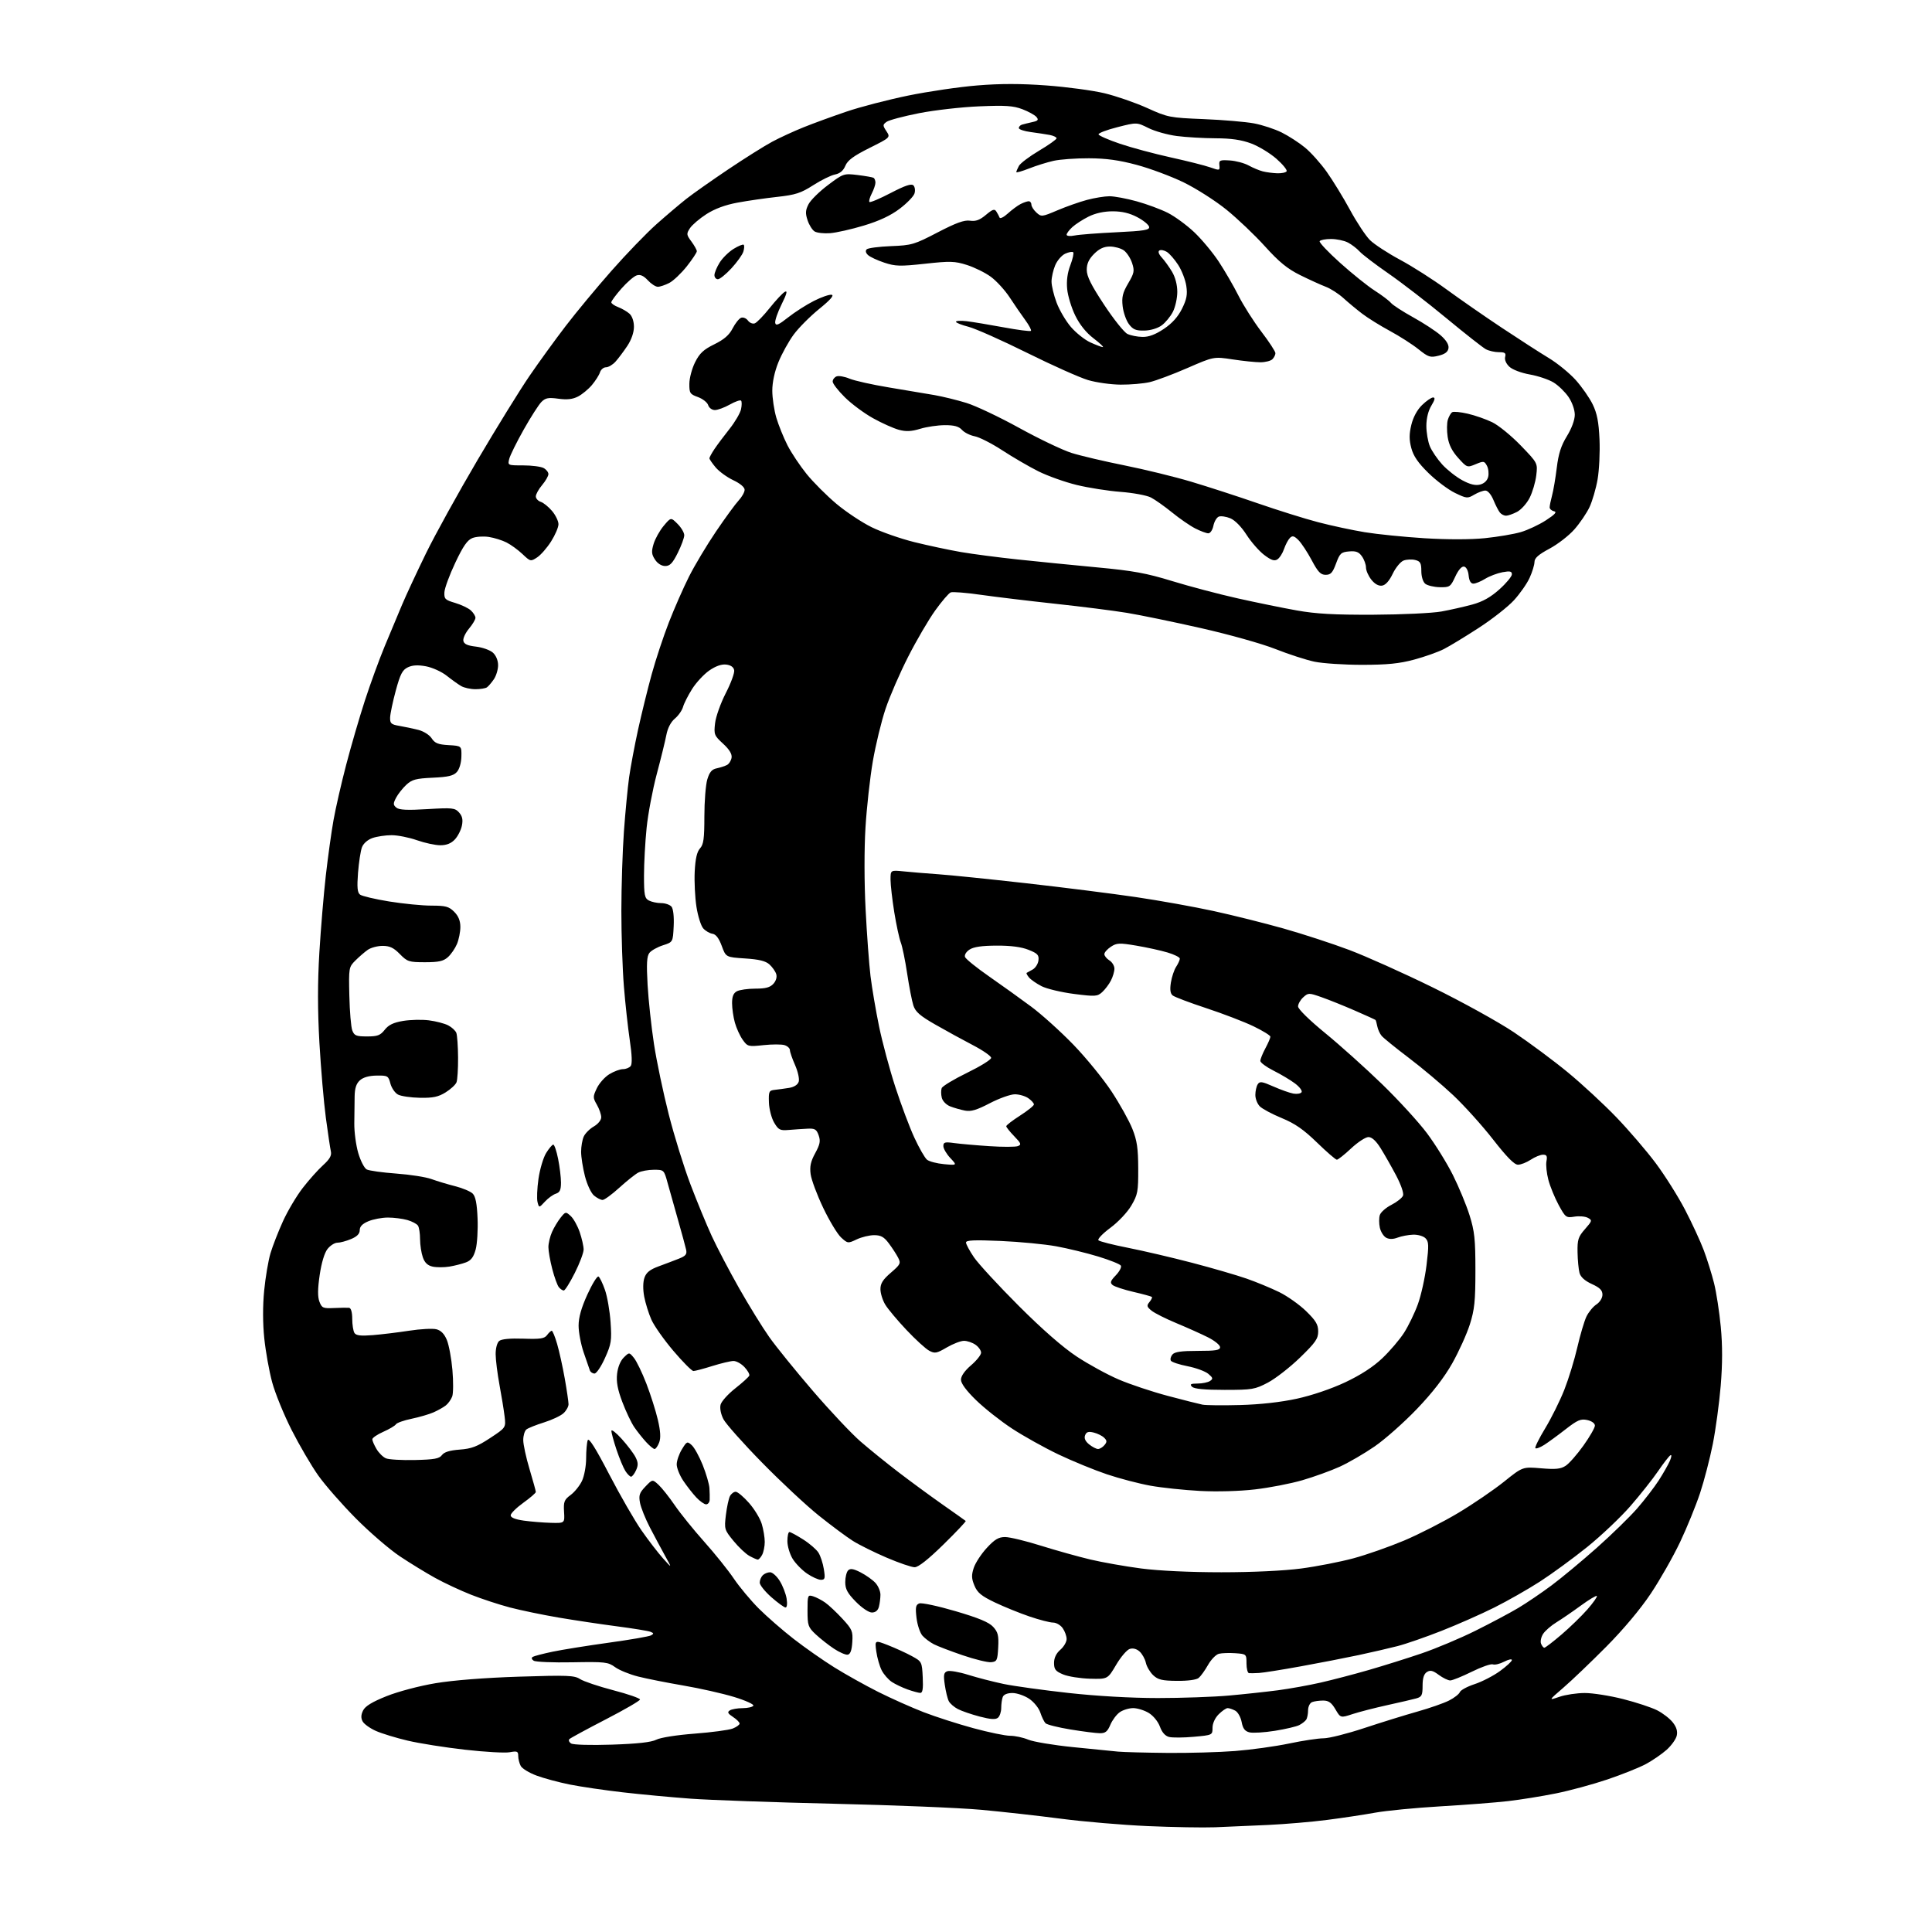<?xml version="1.0" encoding="UTF-8" standalone="no"?>
<svg 
  version="1.1" 
  xmlns="http://www.w3.org/2000/svg" 
  xmlns:xlink="http://www.w3.org/1999/xlink" 
  xmlns:svg="http://www.w3.org/2000/svg"
  xmlns:rdf="http://www.w3.org/1999/02/22-rdf-syntax-ns#"
  xmlns:cc="http://creativecommons.org/ns#"
  xmlns:dc="http://purl.org/dc/elements/1.1/"
  viewBox="0 0 768 768"
  width="768"
  height="768"
>
<style>svg {background-color: white; }</style>"
<path stroke="none" fill="black" fill-rule="evenodd" d="M483.00,726.37C478.32,726.55 466.26,726.34 456.19,725.90C446.11,725.45 430.59,724.13 421.69,722.96C412.78,721.80 398.52,720.20 390.00,719.42C381.48,718.64 355.15,717.56 331.50,717.02C307.85,716.47 282.22,715.56 274.53,715.00C266.85,714.43 254.70,713.30 247.53,712.47C240.37,711.65 230.90,710.26 226.50,709.38C222.10,708.50 216.14,706.89 213.25,705.81C210.36,704.74 207.54,703.02 207.00,701.99C206.45,700.97 206.00,699.18 206.00,698.02C206.00,696.17 205.59,695.99 202.63,696.54C200.78,696.89 192.79,696.44 184.88,695.54C176.97,694.65 166.73,693.03 162.11,691.94C157.50,690.86 151.80,689.12 149.45,688.08C147.10,687.04 144.71,685.33 144.15,684.28C143.43,682.94 143.49,681.65 144.33,679.94C145.18,678.22 147.95,676.53 153.66,674.25C158.27,672.41 166.68,670.18 173.14,669.10C180.20,667.92 192.75,666.94 206.28,666.50C225.59,665.88 228.33,665.99 230.57,667.45C231.96,668.36 237.91,670.36 243.79,671.90C249.68,673.43 254.46,675.10 254.41,675.59C254.36,676.09 248.20,679.66 240.72,683.52C233.25,687.38 226.78,690.89 226.34,691.32C225.91,691.75 226.22,692.54 227.03,693.06C227.88,693.60 234.75,693.80 243.27,693.52C253.46,693.18 258.93,692.57 260.88,691.56C262.51,690.72 268.99,689.69 276.11,689.15C282.92,688.63 289.74,687.72 291.25,687.13C292.76,686.54 294.00,685.64 294.00,685.14C294.00,684.64 292.82,683.45 291.37,682.51C289.30,681.15 289.03,680.59 290.12,679.91C290.88,679.42 293.16,679.02 295.19,679.02C297.22,679.01 299.15,678.57 299.47,678.04C299.80,677.52 296.34,675.95 291.78,674.56C287.23,673.18 278.16,671.13 271.63,670.02C265.10,668.90 257.00,667.30 253.63,666.44C250.26,665.59 246.15,663.91 244.50,662.71C241.71,660.68 240.53,660.55 227.50,660.79C219.80,660.94 212.89,660.65 212.14,660.15C211.31,659.60 211.17,659.01 211.78,658.63C212.33,658.30 215.87,657.37 219.64,656.58C223.41,655.79 233.45,654.18 241.95,653.00C250.45,651.83 258.04,650.52 258.81,650.08C259.97,649.44 259.92,649.18 258.54,648.65C257.62,648.30 251.61,647.32 245.18,646.48C238.76,645.64 228.32,644.07 222.00,643.00C215.68,641.92 207.00,640.12 202.72,639.00C198.45,637.88 191.47,635.59 187.22,633.91C182.98,632.23 176.57,629.24 173.00,627.26C169.43,625.29 163.12,621.43 159.00,618.69C154.88,615.95 146.99,609.16 141.47,603.60C135.96,598.05 129.22,590.35 126.49,586.50C123.77,582.65 119.02,574.53 115.93,568.45C112.85,562.37 109.36,553.82 108.18,549.44C107.00,545.07 105.60,537.25 105.06,532.06C104.44,526.12 104.42,519.09 105.01,513.06C105.52,507.80 106.65,501.10 107.53,498.17C108.41,495.23 110.65,489.49 112.51,485.41C114.37,481.33 117.89,475.40 120.33,472.25C122.77,469.09 126.40,465.02 128.39,463.22C131.07,460.79 131.89,459.35 131.53,457.72C131.25,456.50 130.36,450.48 129.53,444.33C128.71,438.19 127.56,424.76 126.97,414.49C126.24,401.49 126.23,390.59 126.95,378.66C127.52,369.22 128.67,355.43 129.52,348.00C130.37,340.57 131.74,330.68 132.58,326.00C133.41,321.32 135.67,311.45 137.60,304.05C139.53,296.65 142.88,285.14 145.05,278.48C147.22,271.81 150.76,262.11 152.91,256.93C155.07,251.74 158.16,244.35 159.78,240.50C161.40,236.65 165.70,227.43 169.32,220.00C172.95,212.57 182.14,195.93 189.75,183.00C197.36,170.07 206.67,155.00 210.44,149.50C214.20,144.00 220.69,135.05 224.86,129.61C229.02,124.17 237.23,114.27 243.11,107.61C248.98,100.95 257.01,92.63 260.96,89.12C264.91,85.61 270.25,81.09 272.82,79.06C275.39,77.03 282.90,71.75 289.50,67.31C296.10,62.88 303.98,57.93 307.00,56.32C310.02,54.70 315.65,52.11 319.50,50.57C323.35,49.02 330.99,46.23 336.48,44.37C341.96,42.50 353.01,39.64 361.03,37.99C369.04,36.35 381.43,34.53 388.55,33.96C397.67,33.21 405.79,33.22 416.02,33.97C424.01,34.56 434.36,35.95 439.02,37.06C443.69,38.18 451.32,40.82 456.00,42.93C464.22,46.66 464.96,46.80 478.50,47.35C486.20,47.66 495.20,48.43 498.50,49.05C501.80,49.67 506.75,51.30 509.50,52.67C512.25,54.04 516.41,56.73 518.74,58.65C521.08,60.56 524.97,64.91 527.39,68.31C529.81,71.72 533.98,78.52 536.65,83.44C539.32,88.36 542.89,93.76 544.58,95.44C546.28,97.12 551.68,100.65 556.58,103.28C561.49,105.91 569.77,111.20 575.00,115.03C580.23,118.85 590.12,125.73 597.00,130.30C603.88,134.87 612.29,140.29 615.69,142.34C619.09,144.39 623.89,148.31 626.36,151.05C628.82,153.80 631.87,158.17 633.13,160.77C634.86,164.34 635.52,167.75 635.83,174.67C636.05,179.72 635.71,186.86 635.07,190.54C634.43,194.22 632.98,199.19 631.86,201.58C630.73,203.98 628.03,207.96 625.84,210.44C623.66,212.92 619.20,216.37 615.94,218.11C611.59,220.43 609.99,221.84 609.98,223.39C609.97,224.55 609.10,227.39 608.05,229.69C607.01,231.99 604.20,236.00 601.83,238.60C599.45,241.20 593.13,246.16 587.78,249.62C582.44,253.09 576.22,256.87 573.95,258.02C571.69,259.18 566.39,261.06 562.17,262.20C556.27,263.79 551.50,264.27 541.50,264.28C534.35,264.28 525.80,263.72 522.50,263.03C519.20,262.33 512.23,260.07 507.00,258.00C501.71,255.90 488.64,252.23 477.50,249.71C466.50,247.22 453.23,244.48 448.00,243.62C442.77,242.76 429.95,241.13 419.50,240.01C409.05,238.88 395.74,237.28 389.92,236.45C384.10,235.61 378.70,235.18 377.92,235.49C377.14,235.80 374.37,239.03 371.76,242.67C369.15,246.30 364.32,254.56 361.03,261.03C357.73,267.49 353.68,276.83 352.02,281.78C350.36,286.74 348.08,296.12 346.96,302.64C345.84,309.16 344.52,321.02 344.04,329.00C343.52,337.55 343.54,350.88 344.09,361.50C344.59,371.40 345.48,383.32 346.04,388.00C346.61,392.68 348.14,401.68 349.44,408.00C350.74,414.32 353.66,425.20 355.93,432.16C358.19,439.12 361.59,448.17 363.48,452.25C365.37,456.34 367.62,460.27 368.49,460.99C369.36,461.71 372.41,462.51 375.28,462.77C380.50,463.25 380.50,463.25 377.75,460.32C376.24,458.71 375.00,456.58 375.00,455.59C375.00,454.05 375.61,453.87 379.25,454.38C381.59,454.70 387.86,455.26 393.19,455.61C398.52,455.97 403.65,455.96 404.60,455.60C406.11,455.02 405.92,454.51 403.17,451.67C401.42,449.87 400.00,448.08 400.00,447.69C400.00,447.30 402.48,445.39 405.50,443.46C408.52,441.52 411.00,439.53 411.00,439.03C411.00,438.52 410.00,437.41 408.78,436.56C407.56,435.70 405.14,435.00 403.42,435.00C401.70,435.00 397.22,436.60 393.48,438.54C388.27,441.26 385.96,441.95 383.59,441.48C381.89,441.15 379.26,440.40 377.74,439.81C376.17,439.21 374.72,437.72 374.38,436.38C374.05,435.07 374.04,433.35 374.34,432.55C374.65,431.75 379.20,429.00 384.45,426.45C389.70,423.89 394.00,421.23 394.00,420.52C394.00,419.82 390.74,417.55 386.75,415.47C382.76,413.39 376.04,409.72 371.81,407.29C365.74,403.82 363.90,402.22 363.08,399.70C362.51,397.94 361.40,392.23 360.61,387.00C359.83,381.77 358.69,376.22 358.08,374.66C357.47,373.09 356.31,367.69 355.49,362.66C354.68,357.62 354.01,351.78 354.00,349.68C354.00,345.86 354.00,345.86 359.25,346.39C362.14,346.69 368.32,347.20 373.00,347.53C377.68,347.85 393.43,349.47 408.00,351.11C422.57,352.75 442.15,355.23 451.50,356.60C460.85,357.98 474.77,360.48 482.43,362.15C490.10,363.82 502.62,366.95 510.27,369.11C517.91,371.27 529.64,375.10 536.33,377.62C543.03,380.14 557.95,386.83 569.50,392.50C581.05,398.16 595.57,406.18 601.76,410.32C607.95,414.47 617.62,421.65 623.26,426.30C628.89,430.94 637.56,438.96 642.52,444.12C647.48,449.28 654.52,457.48 658.16,462.35C661.80,467.22 667.05,475.55 669.81,480.85C672.58,486.16 675.94,493.43 677.28,497.00C678.62,500.57 680.46,506.48 681.37,510.11C682.28,513.75 683.48,521.56 684.04,527.46C684.74,534.85 684.73,542.15 684.01,550.85C683.43,557.81 682.01,568.23 680.87,574.00C679.72,579.77 677.45,588.55 675.81,593.50C674.17,598.45 670.60,607.23 667.86,613.00C665.12,618.77 659.88,628.00 656.20,633.50C652.10,639.65 645.28,647.77 638.51,654.59C632.45,660.69 624.80,668.01 621.50,670.85C615.50,676.02 615.50,676.02 619.88,674.51C622.28,673.68 626.84,673.00 630.00,673.00C633.16,673.00 640.01,674.08 645.23,675.41C650.44,676.73 656.53,678.74 658.76,679.88C660.99,681.01 663.78,683.17 664.96,684.68C666.44,686.56 666.93,688.21 666.53,689.96C666.21,691.36 664.40,693.88 662.52,695.57C660.63,697.25 656.93,699.80 654.30,701.22C651.66,702.64 644.77,705.40 639.00,707.35C633.23,709.30 624.00,711.81 618.50,712.91C613.00,714.02 604.45,715.40 599.50,715.97C594.55,716.54 582.45,717.48 572.61,718.05C562.77,718.63 551.07,719.76 546.61,720.57C542.15,721.38 533.55,722.68 527.50,723.45C521.45,724.23 510.88,725.13 504.00,725.45C497.12,725.78 487.68,726.19 483.00,726.37zM464.00,696.81C472.52,696.89 484.68,696.55 491.00,696.05C497.32,695.56 506.96,694.22 512.41,693.08C517.86,691.93 524.05,691.00 526.17,691.00C528.29,691.00 535.53,689.18 542.26,686.95C548.99,684.72 558.51,681.77 563.41,680.39C568.30,679.01 573.99,677.03 576.03,675.98C578.08,674.94 580.00,673.44 580.31,672.65C580.61,671.86 583.25,670.43 586.18,669.47C589.11,668.51 593.64,666.18 596.25,664.28C598.86,662.38 601.00,660.41 601.00,659.89C601.00,659.37 599.61,659.67 597.91,660.55C596.21,661.43 594.20,661.91 593.44,661.61C592.67,661.32 588.90,662.64 585.05,664.54C581.20,666.44 577.35,668.00 576.49,668.00C575.62,668.00 573.57,667.00 571.92,665.78C569.57,664.04 568.55,663.80 567.21,664.66C566.03,665.41 565.50,667.09 565.50,670.09C565.50,673.88 565.18,674.53 563.00,675.14C561.62,675.52 556.45,676.73 551.50,677.81C546.55,678.90 540.34,680.50 537.70,681.36C532.89,682.94 532.89,682.94 530.85,679.47C529.28,676.81 528.14,676.00 525.98,676.00C524.43,676.00 522.45,676.27 521.58,676.61C520.70,676.95 519.99,678.38 519.98,679.86C519.98,681.31 519.64,683.00 519.23,683.60C518.83,684.21 517.60,685.17 516.50,685.74C515.40,686.32 511.04,687.34 506.82,688.02C502.60,688.70 498.03,688.97 496.68,688.64C494.85,688.18 494.06,687.13 493.57,684.52C493.21,682.60 492.06,680.57 491.02,680.01C489.98,679.46 488.63,679.00 488.02,679.00C487.41,679.00 485.80,680.10 484.45,681.45C482.97,682.93 482.00,685.06 482.00,686.82C482.00,689.71 481.95,689.73 474.57,690.40C470.48,690.77 466.06,690.80 464.74,690.47C463.18,690.08 461.92,688.66 461.09,686.37C460.36,684.36 458.47,682.04 456.66,680.93C454.92,679.87 452.14,679.01 450.47,679.00C448.81,679.00 446.40,679.73 445.12,680.63C443.84,681.53 442.16,683.78 441.38,685.63C440.26,688.30 439.41,689.00 437.24,688.98C435.73,688.97 430.48,688.31 425.57,687.50C420.66,686.70 416.18,685.58 415.62,685.02C415.06,684.46 414.13,682.55 413.55,680.79C412.97,679.00 410.99,676.55 409.10,675.28C407.23,674.03 404.24,673.00 402.46,673.00C400.42,673.00 398.99,673.59 398.61,674.58C398.27,675.45 398.00,677.42 398.00,678.96C398.00,680.50 397.41,682.24 396.70,682.83C395.76,683.62 393.76,683.49 389.48,682.37C386.22,681.52 382.32,680.18 380.81,679.40C379.30,678.62 377.65,677.20 377.16,676.24C376.66,675.28 375.95,672.36 375.57,669.74C374.99,665.79 375.16,664.87 376.56,664.34C377.49,663.98 381.23,664.62 384.88,665.77C388.52,666.91 394.88,668.55 399.00,669.41C403.12,670.26 414.72,671.87 424.77,672.98C436.00,674.22 449.68,675.00 460.27,675.00C469.75,675.00 482.45,674.55 488.50,674.01C494.55,673.47 503.32,672.52 508.00,671.91C512.67,671.29 520.33,669.92 525.00,668.85C529.67,667.78 538.23,665.55 544.00,663.88C549.77,662.22 559.23,659.25 565.00,657.29C570.77,655.33 580.45,651.26 586.50,648.25C592.55,645.24 600.20,641.18 603.50,639.21C606.80,637.25 612.78,633.19 616.79,630.20C620.79,627.22 628.89,620.48 634.79,615.24C640.68,610.00 647.89,602.97 650.82,599.61C653.74,596.25 657.59,591.25 659.37,588.50C661.14,585.75 663.14,582.23 663.81,580.69C664.50,579.07 664.58,578.14 664.00,578.50C663.45,578.84 661.24,581.68 659.11,584.81C656.97,587.94 652.04,594.17 648.14,598.66C644.24,603.14 636.48,610.49 630.90,614.99C625.31,619.48 616.86,625.66 612.13,628.71C607.40,631.76 599.24,636.40 594.01,639.02C588.78,641.64 579.33,645.81 573.00,648.30C566.67,650.79 558.80,653.52 555.50,654.36C552.20,655.21 545.23,656.82 540.00,657.94C534.77,659.05 524.42,661.07 517.00,662.41C509.57,663.76 502.15,664.94 500.50,665.03C498.85,665.13 497.05,665.16 496.50,665.11C495.95,665.05 495.50,663.31 495.50,661.25C495.50,657.53 495.46,657.50 491.08,657.18C488.65,657.01 485.70,657.11 484.53,657.40C483.36,657.70 481.42,659.69 480.21,661.84C479.00,663.98 477.34,666.30 476.51,666.99C475.60,667.75 472.20,668.21 467.87,668.17C461.98,668.12 460.34,667.73 458.42,665.93C457.15,664.73 455.83,662.50 455.50,660.98C455.16,659.45 454.04,657.45 453.01,656.51C451.83,655.44 450.38,655.06 449.08,655.48C447.94,655.84 445.51,658.69 443.67,661.82C440.32,667.50 440.32,667.50 433.26,667.31C429.38,667.20 424.58,666.44 422.60,665.61C419.58,664.34 419.00,663.61 419.00,661.04C419.00,659.03 419.85,657.25 421.50,655.81C422.88,654.62 424.00,652.70 424.00,651.54C424.00,650.39 423.30,648.44 422.44,647.22C421.59,646.00 419.87,645.00 418.62,645.00C417.37,645.00 413.15,643.91 409.24,642.58C405.32,641.25 399.13,638.73 395.47,636.99C390.13,634.44 388.53,633.13 387.36,630.32C386.18,627.49 386.13,626.15 387.08,623.25C387.73,621.28 390.06,617.72 392.26,615.33C395.42,611.91 396.95,611.00 399.55,611.00C401.36,611.00 407.75,612.54 413.76,614.43C419.77,616.31 428.60,618.78 433.39,619.92C438.17,621.05 447.26,622.66 453.59,623.49C460.61,624.41 473.07,625.00 485.50,625.00C497.88,625.00 510.34,624.41 517.20,623.51C523.41,622.69 532.75,620.87 537.94,619.47C543.14,618.08 552.25,614.88 558.19,612.38C564.12,609.87 573.82,604.92 579.74,601.37C585.66,597.82 593.83,592.24 597.89,588.98C605.28,583.05 605.28,583.05 612.60,583.67C618.43,584.16 620.42,583.96 622.39,582.66C623.76,581.77 626.93,578.16 629.44,574.64C631.95,571.12 634.00,567.55 634.00,566.70C634.00,565.80 632.74,564.88 630.96,564.49C628.37,563.92 627.08,564.48 622.35,568.16C619.29,570.55 615.46,573.34 613.85,574.37C612.23,575.40 610.65,575.99 610.34,575.68C610.03,575.37 611.79,571.81 614.24,567.77C616.69,563.73 620.11,556.84 621.84,552.46C623.56,548.08 625.89,540.49 627.01,535.59C628.14,530.69 629.76,525.21 630.61,523.40C631.47,521.60 633.26,519.41 634.59,518.54C635.98,517.62 637.00,515.98 637.00,514.65C637.00,512.91 635.96,511.87 632.78,510.42C629.99,509.15 628.33,507.65 627.88,506.00C627.51,504.62 627.15,500.93 627.10,497.78C627.01,492.77 627.37,491.65 630.05,488.60C632.94,485.30 633.00,485.07 631.19,484.10C630.14,483.54 627.74,483.33 625.85,483.64C622.56,484.17 622.31,483.98 619.59,479.00C618.04,476.14 616.20,471.64 615.50,469.01C614.81,466.37 614.46,463.04 614.74,461.61C615.13,459.55 614.84,459.00 613.37,459.01C612.34,459.01 610.15,459.91 608.50,461.00C606.85,462.09 604.56,462.99 603.42,462.99C601.97,463.00 598.98,459.96 593.52,452.96C589.21,447.43 582.06,439.50 577.62,435.32C573.18,431.15 565.26,424.48 560.02,420.52C554.78,416.55 549.92,412.61 549.21,411.75C548.50,410.90 547.73,409.20 547.49,407.97C547.26,406.74 546.94,405.60 546.78,405.45C546.63,405.30 542.90,403.60 538.50,401.69C534.10,399.77 528.17,397.39 525.31,396.39C520.28,394.63 520.07,394.63 518.06,396.44C516.93,397.47 516.00,399.10 516.00,400.08C516.00,401.11 520.46,405.49 526.75,410.64C532.66,415.47 542.85,424.62 549.40,430.97C555.94,437.31 563.97,446.09 567.25,450.48C570.53,454.86 575.15,462.31 577.52,467.03C579.88,471.75 582.88,478.96 584.16,483.05C586.16,489.43 586.50,492.59 586.50,505.00C586.50,517.22 586.15,520.60 584.28,526.50C583.05,530.35 579.90,537.31 577.28,541.96C574.09,547.60 569.41,553.65 563.24,560.09C558.15,565.41 550.61,572.10 546.48,574.95C542.35,577.80 536.07,581.45 532.52,583.06C528.97,584.67 522.29,587.08 517.68,588.42C513.06,589.76 504.61,591.40 498.89,592.06C492.74,592.78 483.81,593.03 477.00,592.67C470.68,592.33 461.82,591.40 457.33,590.59C452.83,589.78 445.06,587.75 440.05,586.07C435.05,584.39 426.35,580.83 420.73,578.15C415.10,575.46 406.78,570.82 402.23,567.83C397.68,564.84 391.27,559.77 387.98,556.56C384.11,552.79 382.00,549.93 382.00,548.45C382.00,547.01 383.49,544.88 386.00,542.73C388.20,540.85 390.00,538.59 390.00,537.71C390.00,536.83 389.00,535.41 387.78,534.56C386.56,533.70 384.50,533.00 383.21,533.00C381.91,533.00 378.83,534.19 376.36,535.63C372.33,537.99 371.61,538.13 369.36,536.92C367.98,536.18 363.92,532.48 360.35,528.69C356.78,524.91 352.99,520.39 351.93,518.65C350.87,516.92 350.00,514.15 349.99,512.50C349.97,510.21 350.95,508.66 354.12,505.93C357.96,502.62 358.17,502.19 357.01,499.93C356.32,498.59 354.66,496.04 353.32,494.25C351.41,491.69 350.17,491.00 347.48,491.00C345.60,491.00 342.48,491.76 340.54,492.68C337.09,494.33 336.96,494.31 334.36,491.93C332.90,490.59 329.70,485.30 327.25,480.16C324.79,475.02 322.54,468.99 322.24,466.76C321.83,463.67 322.26,461.69 324.06,458.40C325.97,454.89 326.23,453.56 325.42,451.29C324.58,448.91 323.92,448.52 320.97,448.67C319.06,448.76 315.74,448.99 313.58,449.17C310.07,449.47 309.46,449.16 307.74,446.26C306.68,444.47 305.75,440.88 305.66,438.26C305.51,433.87 305.69,433.48 308.00,433.23C309.38,433.08 311.94,432.73 313.69,432.45C315.68,432.12 317.12,431.20 317.50,429.99C317.84,428.92 317.19,425.97 316.06,423.40C314.93,420.84 314.00,418.16 314.00,417.44C314.00,416.72 313.05,415.83 311.88,415.46C310.72,415.09 306.95,415.09 303.50,415.46C297.43,416.11 297.17,416.04 295.23,413.32C294.13,411.77 292.73,408.70 292.12,406.50C291.51,404.30 291.01,400.83 291.01,398.79C291.00,396.13 291.55,394.77 292.93,394.04C294.00,393.47 297.30,393.00 300.28,393.00C304.35,393.00 306.12,392.52 307.44,391.07C308.49,389.91 308.94,388.38 308.56,387.20C308.23,386.14 307.02,384.42 305.87,383.38C304.36,382.01 301.73,381.36 296.17,381.00C288.55,380.50 288.55,380.50 286.90,376.00C285.78,372.97 284.59,371.40 283.23,371.19C282.12,371.03 280.47,370.07 279.56,369.06C278.65,368.06 277.43,364.19 276.85,360.47C276.27,356.74 275.96,350.43 276.16,346.44C276.42,341.35 277.05,338.60 278.26,337.26C279.69,335.69 280.00,333.39 280.00,324.54C280.00,318.59 280.52,311.98 281.16,309.84C282.04,306.91 282.96,305.82 284.91,305.42C286.34,305.12 288.18,304.52 289.00,304.09C289.82,303.65 290.64,302.33 290.82,301.16C291.03,299.72 289.92,297.91 287.43,295.62C283.93,292.42 283.74,291.96 284.25,287.51C284.54,284.92 286.45,279.55 288.49,275.57C290.54,271.60 292.05,267.48 291.85,266.42C291.61,265.17 290.50,264.39 288.65,264.18C286.81,263.96 284.47,264.79 281.94,266.54C279.81,268.02 276.75,271.32 275.14,273.86C273.53,276.41 271.90,279.62 271.52,281.00C271.14,282.38 269.68,284.47 268.27,285.65C266.66,287.00 265.41,289.42 264.89,292.15C264.43,294.54 262.72,301.55 261.07,307.71C259.43,313.88 257.61,323.49 257.04,329.07C256.47,334.65 256.00,343.20 256.00,348.07C256.00,355.81 256.25,357.06 257.93,357.96C259.00,358.53 261.19,359.00 262.81,359.00C264.43,359.00 266.28,359.64 266.93,360.41C267.63,361.26 267.98,364.35 267.80,368.16C267.50,374.50 267.50,374.50 263.50,375.78C261.30,376.49 258.89,377.84 258.15,378.79C257.12,380.11 256.95,383.04 257.43,391.55C257.78,397.62 258.92,408.20 259.97,415.05C261.02,421.90 263.67,434.49 265.85,443.04C268.03,451.59 271.92,464.12 274.50,470.89C277.07,477.65 280.87,486.86 282.93,491.34C284.99,495.83 289.87,505.12 293.76,512.00C297.66,518.88 303.07,527.65 305.79,531.50C308.51,535.35 316.35,545.02 323.21,553.00C330.08,560.98 338.57,569.99 342.10,573.04C345.62,576.09 352.32,581.52 357.00,585.10C361.68,588.69 369.55,594.47 374.50,597.95C379.45,601.42 383.67,604.41 383.88,604.60C384.09,604.78 380.11,608.99 375.04,613.96C368.99,619.89 365.05,623.00 363.59,623.00C362.36,623.00 357.34,621.28 352.43,619.18C347.52,617.08 341.48,614.08 339.00,612.51C336.52,610.95 330.45,606.43 325.50,602.47C320.55,598.51 310.38,589.02 302.90,581.38C295.42,573.75 288.52,565.99 287.57,564.14C286.55,562.17 286.08,559.80 286.44,558.40C286.76,557.09 289.39,554.17 292.27,551.90C295.14,549.64 297.66,547.35 297.86,546.82C298.05,546.29 297.19,544.76 295.93,543.43C294.68,542.09 292.72,541.01 291.58,541.01C290.43,541.02 286.65,541.92 283.16,543.01C279.67,544.11 276.30,545.00 275.65,545.00C275.01,545.00 271.43,541.40 267.69,537.00C263.95,532.60 260.01,527.01 258.93,524.57C257.85,522.13 256.57,518.01 256.08,515.42C255.54,512.52 255.58,509.63 256.18,507.91C256.90,505.83 258.37,504.66 261.83,503.39C264.40,502.45 268.02,501.07 269.87,500.34C272.60,499.26 273.14,498.58 272.74,496.75C272.47,495.51 271.03,490.23 269.54,485.00C268.05,479.77 266.18,473.14 265.39,470.25C263.95,465.02 263.93,465.00 259.91,465.00C257.69,465.00 254.89,465.52 253.68,466.15C252.48,466.79 249.10,469.49 246.17,472.15C243.24,474.82 240.25,477.00 239.53,477.00C238.81,477.00 237.28,476.21 236.13,475.25C234.96,474.27 233.38,470.89 232.52,467.54C231.68,464.26 231.00,459.90 231.00,457.84C231.00,455.78 231.47,453.06 232.05,451.79C232.63,450.52 234.43,448.72 236.05,447.79C237.74,446.81 239.00,445.25 239.00,444.13C239.00,443.05 238.22,440.81 237.28,439.16C235.65,436.33 235.65,435.96 237.26,432.57C238.20,430.60 240.44,428.09 242.24,427.00C244.03,425.90 246.46,425.01 247.63,425.00C248.80,425.00 250.19,424.44 250.72,423.75C251.35,422.94 251.23,419.37 250.35,413.52C249.62,408.59 248.56,398.96 248.01,392.13C247.45,385.30 247.00,371.79 247.00,362.10C247.01,352.42 247.46,338.20 248.02,330.50C248.58,322.80 249.51,313.12 250.08,309.00C250.66,304.88 252.27,296.32 253.65,290.00C255.04,283.68 257.48,273.77 259.07,267.99C260.66,262.21 263.73,252.94 265.90,247.38C268.06,241.83 271.66,233.64 273.90,229.19C276.14,224.74 280.96,216.69 284.61,211.30C288.26,205.91 292.32,200.35 293.62,198.95C294.93,197.54 296.00,195.63 296.00,194.70C296.00,193.68 294.22,192.17 291.49,190.89C289.02,189.73 285.87,187.44 284.49,185.81C283.12,184.18 282.00,182.54 282.00,182.17C282.01,181.80 282.91,180.15 284.01,178.50C285.11,176.85 287.80,173.26 289.98,170.52C292.16,167.78 294.22,164.26 294.57,162.70C294.91,161.14 294.92,159.58 294.58,159.25C294.25,158.92 292.23,159.62 290.10,160.82C287.97,162.02 285.31,163.00 284.18,163.00C283.03,163.00 281.86,162.15 281.51,161.05C281.17,159.97 279.34,158.53 277.45,157.84C274.28,156.70 274.00,156.27 274.03,152.55C274.04,150.32 275.07,146.47 276.31,144.00C278.10,140.42 279.67,138.96 283.96,136.86C287.84,134.95 289.87,133.19 291.22,130.56C292.26,128.55 293.77,126.64 294.60,126.32C295.42,126.01 296.65,126.51 297.32,127.43C298.00,128.35 299.23,128.85 300.05,128.53C300.88,128.22 303.55,125.46 305.99,122.40C308.43,119.34 311.13,116.46 312.00,116.00C313.13,115.39 312.76,116.82 310.70,120.97C309.11,124.17 307.97,127.51 308.16,128.38C308.43,129.62 309.54,129.14 313.31,126.16C315.95,124.07 320.56,121.12 323.55,119.61C326.54,118.09 329.71,117.00 330.60,117.18C331.67,117.39 330.03,119.26 325.63,122.82C322.02,125.75 317.45,130.34 315.48,133.03C313.51,135.71 310.80,140.62 309.45,143.93C307.91,147.72 307.00,151.94 307.00,155.30C307.00,158.23 307.73,163.08 308.61,166.07C309.50,169.06 311.49,173.97 313.03,177.00C314.58,180.03 318.02,185.18 320.68,188.47C323.35,191.75 328.66,197.06 332.48,200.27C336.30,203.48 342.60,207.66 346.46,209.56C350.33,211.47 358.00,214.14 363.50,215.51C369.00,216.87 377.32,218.64 382.00,219.45C386.68,220.25 396.80,221.57 404.50,222.39C412.20,223.22 426.38,224.62 436.00,225.53C450.47,226.88 455.67,227.83 466.00,231.00C472.88,233.11 484.57,236.20 492.00,237.86C499.43,239.52 510.00,241.68 515.50,242.66C523.11,244.02 530.40,244.43 546.00,244.36C557.27,244.31 569.42,243.73 573.00,243.08C576.58,242.43 582.11,241.17 585.31,240.30C589.42,239.17 592.55,237.41 596.06,234.26C598.78,231.82 601.00,229.13 601.00,228.30C601.00,227.08 600.24,226.92 597.25,227.47C595.19,227.86 592.10,229.03 590.38,230.08C588.67,231.14 586.56,232.00 585.70,232.00C584.66,232.00 584.02,230.90 583.81,228.76C583.63,226.84 582.88,225.40 581.99,225.23C581.04,225.05 579.73,226.55 578.49,229.22C576.60,233.29 576.30,233.50 572.30,233.42C570.00,233.37 567.41,232.75 566.55,232.05C565.65,231.30 565.00,229.18 565.00,226.99C565.00,223.83 564.60,223.12 562.58,222.61C561.25,222.28 559.17,222.37 557.96,222.82C556.75,223.27 554.80,225.63 553.63,228.07C552.24,230.96 550.76,232.61 549.37,232.80C548.00,233.00 546.47,232.14 545.12,230.42C543.95,228.94 543.00,226.77 543.00,225.59C543.00,224.41 542.28,222.42 541.40,221.17C540.16,219.40 539.03,218.96 536.28,219.20C533.11,219.47 532.59,219.95 531.10,224.00C529.75,227.67 528.99,228.50 526.97,228.50C524.98,228.50 523.90,227.37 521.42,222.69C519.72,219.50 517.36,215.92 516.18,214.73C514.45,213.00 513.77,212.83 512.76,213.83C512.07,214.52 511.02,216.50 510.43,218.23C509.85,219.95 508.65,221.82 507.77,222.37C506.57,223.13 505.28,222.69 502.50,220.57C500.48,219.03 497.32,215.41 495.48,212.53C493.47,209.39 490.91,206.79 489.08,206.03C487.41,205.34 485.34,205.04 484.50,205.36C483.65,205.69 482.69,207.31 482.35,208.98C482.02,210.64 481.11,212.00 480.34,212.00C479.56,212.00 477.22,211.13 475.14,210.07C473.06,209.01 468.91,206.15 465.93,203.72C462.94,201.29 459.15,198.61 457.50,197.76C455.85,196.91 450.45,195.91 445.50,195.53C440.55,195.16 432.68,193.92 428.00,192.78C423.32,191.64 416.49,189.20 412.80,187.37C409.12,185.53 402.67,181.78 398.47,179.04C394.27,176.30 389.33,173.78 387.48,173.43C385.64,173.08 383.36,171.95 382.41,170.90C381.15,169.50 379.34,169.00 375.60,169.01C372.79,169.02 368.39,169.66 365.81,170.45C362.27,171.52 360.17,171.62 357.31,170.85C355.21,170.28 350.61,168.23 347.09,166.27C343.56,164.32 338.50,160.57 335.84,157.93C333.18,155.30 331.00,152.49 331.00,151.68C331.00,150.87 331.70,149.95 332.56,149.62C333.41,149.29 335.73,149.69 337.70,150.52C339.68,151.34 346.74,152.92 353.40,154.02C360.05,155.12 368.20,156.49 371.50,157.06C374.80,157.64 380.51,159.04 384.19,160.18C387.87,161.31 397.32,165.79 405.19,170.13C413.06,174.47 422.43,178.94 426.00,180.06C429.57,181.18 439.02,183.40 447.00,185.00C454.98,186.60 466.88,189.51 473.46,191.47C480.04,193.43 491.96,197.30 499.96,200.07C507.96,202.84 518.77,206.23 524.00,207.59C529.22,208.96 537.55,210.74 542.50,211.56C547.45,212.37 558.16,213.45 566.29,213.96C575.43,214.52 584.60,214.51 590.29,213.93C595.36,213.41 601.75,212.33 604.50,211.53C607.25,210.73 611.75,208.63 614.50,206.85C618.14,204.49 619.02,203.51 617.75,203.23C616.79,203.02 616.00,202.32 616.01,201.68C616.01,201.03 616.44,198.93 616.96,197.00C617.49,195.07 618.33,190.11 618.84,185.97C619.52,180.35 620.55,177.14 622.88,173.36C624.77,170.28 626.00,166.94 626.00,164.87C626.00,162.90 624.96,159.94 623.53,157.83C622.18,155.84 619.51,153.24 617.60,152.06C615.70,150.89 611.45,149.45 608.16,148.87C604.74,148.27 601.25,146.95 600.01,145.79C598.70,144.57 598.03,143.01 598.32,141.88C598.72,140.35 598.26,140.00 595.84,140.00C594.21,140.00 591.89,139.48 590.68,138.84C589.48,138.21 582.42,132.66 575.00,126.52C567.58,120.37 557.22,112.38 551.98,108.75C546.74,105.13 541.57,101.18 540.48,99.98C539.39,98.78 537.29,97.17 535.80,96.40C534.32,95.63 531.30,95.00 529.11,95.00C526.91,95.00 524.88,95.39 524.59,95.86C524.29,96.34 527.96,100.22 532.73,104.50C537.49,108.78 543.69,113.75 546.49,115.54C549.29,117.33 552.18,119.52 552.91,120.39C553.64,121.27 557.61,123.85 561.74,126.13C565.87,128.41 570.79,131.63 572.67,133.28C574.92,135.26 576.00,137.02 575.80,138.40C575.59,139.88 574.43,140.76 571.85,141.40C568.54,142.22 567.81,141.99 563.85,138.82C561.46,136.90 556.35,133.63 552.50,131.55C548.65,129.47 543.70,126.39 541.50,124.71C539.30,123.03 535.92,120.23 534.00,118.48C532.08,116.74 528.92,114.71 527.00,113.99C525.08,113.26 520.51,111.18 516.85,109.37C511.76,106.85 508.49,104.18 502.85,97.94C498.81,93.46 491.90,86.89 487.50,83.33C483.10,79.77 475.45,74.90 470.50,72.49C465.55,70.09 457.18,66.97 451.89,65.55C444.90,63.67 439.72,62.95 432.89,62.92C427.73,62.89 421.39,63.35 418.81,63.93C416.23,64.51 411.84,65.88 409.06,66.98C406.28,68.07 404.00,68.72 404.00,68.42C404.00,68.12 404.46,67.01 405.02,65.97C405.58,64.92 409.18,62.20 413.02,59.92C416.86,57.64 420.00,55.41 420.00,54.97C420.00,54.52 418.76,53.93 417.25,53.64C415.74,53.36 412.36,52.85 409.75,52.50C407.14,52.16 405.00,51.44 405.00,50.91C405.00,50.37 405.56,49.76 406.25,49.55C406.94,49.34 408.78,48.89 410.34,48.54C412.64,48.04 412.96,47.65 412.01,46.51C411.37,45.74 408.86,44.35 406.43,43.42C402.80,42.04 399.73,41.83 389.26,42.27C382.24,42.56 371.46,43.79 365.30,45.00C359.14,46.22 353.34,47.76 352.42,48.44C350.86,49.58 350.85,49.85 352.36,52.15C353.99,54.64 353.99,54.64 345.61,58.83C339.30,61.99 336.94,63.73 336.04,65.90C335.23,67.86 333.91,68.97 331.91,69.37C330.30,69.69 326.39,71.61 323.24,73.64C318.36,76.77 316.22,77.46 309.00,78.26C304.32,78.77 297.20,79.80 293.16,80.55C288.32,81.44 284.12,83.00 280.83,85.11C278.09,86.87 275.14,89.39 274.27,90.71C272.81,92.94 272.85,93.31 274.85,96.01C276.03,97.61 277.00,99.35 277.00,99.87C277.00,100.39 275.20,103.10 273.00,105.89C270.79,108.67 267.66,111.64 266.04,112.48C264.42,113.31 262.38,114.00 261.50,114.00C260.62,114.00 258.83,112.84 257.51,111.41C255.82,109.59 254.52,109.02 253.09,109.47C251.98,109.82 249.26,112.18 247.04,114.70C244.82,117.22 243.00,119.68 243.00,120.17C243.00,120.65 244.24,121.52 245.75,122.09C247.26,122.67 249.28,123.85 250.25,124.72C251.30,125.68 252.00,127.75 252.00,129.92C252.00,132.16 250.99,135.06 249.36,137.52C247.90,139.71 245.80,142.51 244.68,143.75C243.57,144.99 241.86,146.00 240.89,146.00C239.93,146.00 238.85,146.90 238.50,148.01C238.15,149.11 236.71,151.37 235.31,153.04C233.91,154.71 231.42,156.77 229.78,157.62C227.63,158.72 225.44,158.97 221.98,158.50C217.99,157.95 216.83,158.17 215.23,159.77C214.16,160.84 211.00,165.78 208.19,170.76C205.38,175.74 202.79,180.98 202.43,182.41C201.79,184.99 201.81,185.00 207.96,185.00C211.35,185.00 215.00,185.47 216.07,186.04C217.13,186.60 218.00,187.70 218.00,188.46C218.00,189.22 216.88,191.18 215.50,192.82C214.12,194.45 213.00,196.48 213.00,197.33C213.00,198.17 213.88,199.14 214.96,199.49C216.03,199.83 218.06,201.47 219.46,203.13C220.86,204.79 222.00,207.16 222.00,208.38C222.00,209.61 220.68,212.69 219.06,215.24C217.45,217.79 214.95,220.64 213.51,221.58C210.96,223.26 210.83,223.23 207.70,220.26C205.94,218.59 203.08,216.51 201.35,215.64C199.63,214.77 196.48,213.78 194.35,213.45C192.23,213.11 189.30,213.30 187.82,213.87C185.80,214.65 184.13,217.03 180.98,223.70C178.69,228.54 176.74,233.82 176.66,235.43C176.52,238.08 176.93,238.49 180.90,239.66C183.32,240.38 186.13,241.71 187.15,242.63C188.17,243.56 189.00,244.88 189.00,245.58C189.00,246.28 187.84,248.22 186.42,249.91C185.01,251.59 184.00,253.76 184.19,254.73C184.43,256.02 185.79,256.65 189.20,257.04C191.77,257.34 194.80,258.42 195.94,259.44C197.18,260.57 198.00,262.55 198.00,264.43C198.00,266.15 197.24,268.67 196.31,270.03C195.38,271.39 194.14,272.83 193.56,273.23C192.98,273.64 190.93,273.97 189.00,273.97C187.07,273.97 184.53,273.41 183.35,272.74C182.17,272.06 179.58,270.20 177.58,268.62C175.59,267.03 171.89,265.35 169.35,264.87C166.12,264.27 163.96,264.39 162.12,265.27C159.97,266.29 159.11,267.96 157.33,274.51C156.14,278.90 155.13,283.72 155.08,285.20C155.01,287.57 155.47,287.99 158.75,288.55C160.81,288.90 164.19,289.61 166.25,290.13C168.38,290.67 170.69,292.12 171.59,293.49C172.86,295.44 174.16,295.96 178.33,296.20C183.50,296.50 183.50,296.50 183.41,300.74C183.36,303.25 182.62,305.76 181.60,306.89C180.25,308.38 178.18,308.87 172.01,309.15C165.29,309.46 163.77,309.87 161.48,312.00C160.01,313.38 158.19,315.69 157.43,317.15C156.24,319.44 156.26,319.97 157.56,321.05C158.67,321.97 161.88,322.13 169.87,321.64C179.84,321.04 180.82,321.14 182.47,322.96C183.78,324.42 184.09,325.81 183.62,328.17C183.26,329.95 182.00,332.44 180.81,333.70C179.33,335.28 177.51,336.00 175.04,336.00C173.06,336.00 168.87,335.10 165.74,334.00C162.61,332.90 158.08,332.00 155.67,332.00C153.27,332.00 149.85,332.51 148.08,333.12C146.15,333.80 144.47,335.27 143.88,336.81C143.35,338.22 142.65,342.78 142.32,346.95C141.88,352.76 142.06,354.79 143.12,355.62C143.88,356.21 149.09,357.44 154.70,358.35C160.32,359.26 167.88,360.00 171.50,360.00C177.16,360.00 178.44,360.35 180.55,362.45C182.24,364.15 183.00,366.02 183.00,368.49C183.00,370.45 182.39,373.51 181.64,375.28C180.89,377.05 179.27,379.40 178.03,380.50C176.25,382.09 174.38,382.50 168.95,382.50C162.56,382.50 161.91,382.29 158.94,379.25C156.50,376.75 154.91,376.00 152.10,376.00C150.09,376.00 147.43,376.71 146.18,377.58C144.94,378.45 142.73,380.36 141.26,381.83C138.66,384.43 138.61,384.72 138.87,395.85C139.01,402.10 139.54,408.30 140.04,409.61C140.83,411.69 141.60,412.00 145.90,412.00C150.07,412.00 151.19,411.58 152.94,409.35C154.47,407.40 156.42,406.47 160.26,405.83C163.14,405.35 167.75,405.25 170.50,405.60C173.25,405.95 176.68,406.84 178.13,407.58C179.57,408.32 181.05,409.68 181.40,410.59C181.75,411.51 182.06,415.92 182.09,420.38C182.12,424.85 181.84,429.28 181.47,430.23C181.10,431.18 179.16,432.98 177.15,434.23C174.25,436.03 172.15,436.48 166.94,436.39C163.33,436.32 159.40,435.75 158.21,435.11C157.02,434.48 155.66,432.50 155.19,430.73C154.39,427.66 154.11,427.50 149.71,427.56C146.69,427.60 144.37,428.26 143.06,429.45C141.61,430.76 141.02,432.59 140.97,435.89C140.94,438.42 140.88,443.24 140.84,446.58C140.80,449.93 141.50,455.21 142.40,458.31C143.30,461.41 144.82,464.37 145.77,464.87C146.72,465.37 152.00,466.11 157.50,466.51C163.00,466.91 169.30,467.89 171.50,468.70C173.70,469.50 177.94,470.78 180.91,471.53C183.89,472.28 187.04,473.61 187.91,474.48C189.04,475.61 189.60,478.48 189.84,484.33C190.03,488.87 189.69,494.43 189.09,496.67C188.27,499.70 187.27,501.04 185.24,501.81C183.73,502.38 180.77,503.14 178.67,503.49C176.56,503.84 173.55,503.84 171.99,503.50C169.99,503.06 168.83,501.96 168.08,499.79C167.48,498.09 166.99,494.86 166.98,492.60C166.98,490.35 166.61,487.93 166.16,487.23C165.72,486.53 163.82,485.52 161.94,484.98C160.05,484.44 156.58,484.00 154.22,484.00C151.87,484.00 148.38,484.65 146.47,485.45C144.07,486.45 143.00,487.55 143.00,489.00C143.00,490.45 141.93,491.55 139.53,492.55C137.62,493.35 135.18,494.00 134.10,494.00C133.03,494.00 131.27,495.12 130.19,496.49C128.98,498.02 127.79,501.99 127.08,506.84C126.27,512.37 126.24,515.51 126.98,517.44C127.93,519.95 128.42,520.16 132.76,519.96C135.37,519.84 138.06,519.80 138.75,519.87C139.53,519.95 140.01,521.59 140.02,524.25C140.02,526.59 140.42,529.12 140.90,529.87C141.55,530.90 143.39,531.12 148.14,530.74C151.64,530.46 158.16,529.67 162.63,528.98C167.10,528.29 171.97,528.03 173.45,528.40C175.27,528.85 176.61,530.22 177.62,532.63C178.44,534.59 179.44,539.96 179.84,544.56C180.24,549.15 180.21,553.91 179.76,555.12C179.31,556.33 178.17,557.93 177.22,558.68C176.28,559.42 174.08,560.66 172.34,561.43C170.61,562.19 166.68,563.34 163.61,563.98C160.54,564.61 157.74,565.61 157.39,566.18C157.03,566.76 154.77,568.10 152.37,569.16C149.97,570.22 148.00,571.57 148.00,572.14C148.00,572.72 148.75,574.46 149.67,576.01C150.58,577.56 152.27,579.23 153.42,579.71C154.56,580.20 159.75,580.50 164.95,580.38C172.64,580.21 174.64,579.84 175.68,578.42C176.57,577.21 178.75,576.54 182.73,576.24C187.42,575.90 189.68,575.04 194.81,571.66C201.12,567.50 201.12,567.50 200.58,563.00C200.28,560.52 199.37,554.90 198.55,550.50C197.74,546.10 197.05,540.64 197.03,538.37C197.01,535.97 197.60,533.75 198.44,533.05C199.36,532.29 202.80,531.96 208.05,532.14C214.81,532.37 216.44,532.12 217.47,530.71C218.16,529.77 219.00,529.00 219.33,529.00C219.67,529.00 220.64,531.38 221.48,534.29C222.33,537.20 223.69,543.39 224.51,548.04C225.33,552.69 226.00,557.27 226.00,558.21C226.00,559.15 225.11,560.76 224.01,561.77C222.92,562.79 219.43,564.44 216.26,565.43C213.09,566.42 209.94,567.68 209.25,568.23C208.56,568.79 208.00,570.69 208.00,572.45C208.00,574.21 209.12,579.41 210.50,584.00C211.87,588.59 213.00,592.68 213.00,593.08C213.00,593.48 210.75,595.43 208.00,597.40C205.25,599.38 203.00,601.62 203.00,602.37C203.00,603.27 204.82,604.00 208.25,604.48C211.14,604.88 215.97,605.27 219.00,605.35C224.50,605.50 224.50,605.50 224.22,600.96C223.98,596.96 224.29,596.16 226.82,594.29C228.40,593.12 230.44,590.60 231.35,588.68C232.26,586.75 233.00,582.74 233.00,579.68C233.00,576.65 233.29,573.42 233.63,572.51C234.07,571.38 236.76,575.65 242.15,586.04C246.49,594.39 252.27,604.43 255.01,608.36C257.75,612.29 261.60,617.30 263.58,619.50C267.17,623.50 267.17,623.50 264.40,618.50C262.88,615.75 260.16,610.67 258.35,607.20C256.55,603.74 254.78,599.32 254.41,597.39C253.85,594.40 254.18,593.42 256.56,590.93C259.37,588.00 259.37,588.00 261.80,590.25C263.13,591.49 266.02,595.13 268.22,598.35C270.42,601.57 275.69,608.10 279.93,612.85C284.18,617.61 289.48,624.21 291.71,627.53C293.95,630.84 298.41,636.19 301.63,639.42C304.86,642.64 311.10,648.08 315.50,651.50C319.90,654.92 327.15,660.00 331.61,662.78C336.08,665.57 343.95,669.96 349.11,672.56C354.27,675.15 362.39,678.77 367.16,680.62C371.93,682.46 380.82,685.32 386.93,686.98C393.04,688.64 399.62,690.00 401.55,690.00C403.48,690.00 406.72,690.69 408.74,691.54C410.76,692.38 418.73,693.72 426.46,694.50C434.18,695.29 442.30,696.10 444.50,696.30C446.70,696.50 455.48,696.73 464.00,696.81zM365.80,672.96C365.08,672.93 362.82,672.31 360.76,671.58C358.70,670.84 355.90,669.51 354.53,668.61C353.16,667.71 351.35,665.64 350.50,664.01C349.66,662.37 348.69,658.98 348.34,656.48C347.72,651.92 347.72,651.92 353.11,654.03C356.07,655.20 360.30,657.13 362.50,658.34C366.44,660.49 366.50,660.63 366.80,666.76C367.02,671.38 366.76,672.99 365.80,672.96zM394.00,660.75C392.62,660.89 387.54,659.65 382.70,658.00C377.86,656.35 372.68,654.37 371.20,653.60C369.71,652.83 367.69,651.32 366.72,650.24C365.74,649.16 364.67,645.97 364.33,643.16C363.83,638.91 364.02,637.93 365.42,637.39C366.36,637.03 372.83,638.41 379.81,640.46C389.05,643.17 393.12,644.87 394.80,646.70C396.72,648.81 397.05,650.13 396.80,654.86C396.52,660.05 396.30,660.52 394.00,660.75zM337.00,657.76C336.18,657.91 333.70,656.84 331.50,655.38C329.30,653.92 326.04,651.35 324.25,649.67C321.24,646.84 321.00,646.13 321.00,640.24C321.00,634.09 321.08,633.89 323.25,634.56C324.49,634.95 326.65,636.07 328.06,637.07C329.47,638.06 332.53,640.94 334.87,643.47C338.77,647.70 339.08,648.45 338.80,652.78C338.60,656.00 338.03,657.57 337.00,657.76zM613.90,655.00C614.28,655.00 617.36,652.64 620.74,649.75C624.12,646.86 628.77,642.34 631.07,639.71C633.37,637.07 635.03,634.70 634.77,634.43C634.50,634.17 631.63,635.89 628.39,638.26C625.15,640.63 620.79,643.62 618.70,644.90C616.61,646.18 614.24,648.24 613.43,649.47C612.62,650.71 612.24,652.46 612.58,653.36C612.93,654.26 613.52,655.00 613.90,655.00zM346.59,641.00C345.35,641.00 342.61,639.16 340.21,636.71C336.88,633.32 336.00,631.69 336.00,628.91C336.00,626.98 336.52,624.88 337.15,624.25C338.01,623.39 339.24,623.59 342.11,625.05C344.21,626.13 346.84,627.99 347.96,629.19C349.08,630.39 349.99,632.53 349.99,633.94C349.98,635.35 349.70,637.51 349.37,638.75C348.98,640.21 348.00,641.00 346.59,641.00zM312.27,639.00C311.73,639.00 309.19,637.16 306.64,634.92C304.09,632.67 302.00,630.06 302.00,629.12C302.00,628.17 302.54,626.86 303.20,626.20C303.86,625.54 305.17,625.00 306.12,625.00C307.06,625.00 308.80,626.56 309.97,628.46C311.15,630.36 312.37,633.51 312.69,635.46C313.02,637.52 312.85,639.00 312.27,639.00zM326.32,628.00C325.30,628.00 322.83,626.89 320.83,625.53C318.84,624.18 316.26,621.54 315.10,619.67C313.95,617.79 313.00,614.63 313.00,612.63C313.00,610.63 313.36,609.00 313.80,609.00C314.25,609.00 316.69,610.32 319.24,611.94C321.79,613.55 324.53,615.92 325.34,617.19C326.15,618.46 327.12,621.41 327.49,623.75C328.09,627.47 327.94,628.00 326.32,628.00zM301.21,619.96C300.82,619.94 299.34,619.29 297.92,618.51C296.49,617.74 293.65,615.06 291.59,612.55C287.96,608.12 287.88,607.83 288.55,602.24C288.94,599.09 289.66,595.71 290.16,594.75C290.66,593.79 291.69,593.00 292.45,593.00C293.21,593.00 295.59,595.00 297.74,597.44C299.89,599.88 302.18,603.65 302.82,605.81C303.47,607.97 304.00,611.17 304.00,612.93C304.00,614.69 303.53,617.00 302.96,618.07C302.40,619.13 301.61,619.98 301.21,619.96zM280.69,598.00C279.96,598.00 278.21,596.76 276.79,595.25C275.37,593.74 273.03,590.75 271.60,588.61C270.17,586.47 269.00,583.55 269.00,582.11C269.01,580.67 269.93,577.99 271.06,576.14C273.01,572.94 273.19,572.86 274.98,574.48C276.02,575.42 277.97,578.96 279.33,582.35C280.69,585.74 281.89,589.86 282.01,591.51C282.12,593.15 282.16,595.29 282.11,596.25C282.05,597.21 281.41,598.00 280.69,598.00zM250.86,587.00C250.41,587.00 249.39,585.99 248.60,584.75C247.80,583.51 246.22,579.70 245.07,576.28C243.93,572.86 243.02,569.49 243.04,568.78C243.06,568.08 244.91,569.52 247.14,571.99C249.37,574.46 251.83,577.70 252.60,579.19C253.70,581.33 253.75,582.44 252.84,584.45C252.20,585.85 251.31,587.00 250.86,587.00zM260.21,576.00C259.75,576.00 258.24,574.76 256.85,573.25C255.46,571.74 253.34,569.07 252.14,567.32C250.94,565.57 248.80,561.07 247.39,557.32C245.52,552.38 244.94,549.30 245.30,546.14C245.59,543.48 246.63,540.94 247.95,539.64C250.12,537.50 250.12,537.50 252.00,539.79C253.04,541.05 255.27,545.67 256.96,550.05C258.65,554.44 260.70,560.91 261.52,564.44C262.57,568.97 262.72,571.60 262.03,573.42C261.49,574.84 260.67,576.00 260.21,576.00zM436.49,576.00C437.19,576.00 438.33,575.30 439.04,574.45C440.10,573.18 440.07,572.65 438.91,571.52C438.14,570.75 436.27,569.83 434.76,569.46C432.66,568.95 431.86,569.20 431.34,570.55C430.89,571.74 431.41,572.91 432.94,574.16C434.20,575.17 435.79,576.00 436.49,576.00zM493.00,558.52C500.92,558.31 509.16,557.39 515.50,556.01C521.48,554.71 529.21,552.09 534.74,549.49C540.85,546.61 545.83,543.39 549.46,539.95C552.47,537.10 556.37,532.53 558.12,529.81C559.87,527.09 562.35,521.97 563.63,518.44C564.91,514.92 566.46,507.92 567.07,502.89C568.03,494.99 567.97,493.54 566.64,492.21C565.79,491.36 563.58,490.73 561.71,490.80C559.85,490.87 557.10,491.39 555.60,491.96C553.78,492.65 552.25,492.67 551.02,492.01C550.00,491.46 548.87,489.67 548.51,488.03C548.15,486.39 548.14,484.13 548.50,483.01C548.85,481.88 550.93,480.05 553.12,478.94C555.31,477.82 557.38,476.17 557.73,475.27C558.09,474.32 556.92,470.93 554.93,467.16C553.04,463.60 550.27,458.74 548.77,456.35C546.99,453.50 545.33,452.00 543.98,452.00C542.84,452.00 539.75,454.02 537.10,456.50C534.46,458.98 531.90,461.00 531.42,461.00C530.94,461.00 527.39,457.93 523.52,454.17C518.21,449.01 514.80,446.64 509.55,444.47C505.73,442.90 501.80,440.80 500.80,439.80C499.81,438.81 499.01,436.76 499.02,435.25C499.02,433.74 499.45,431.84 499.96,431.03C500.76,429.76 501.64,429.89 506.20,431.90C509.11,433.19 512.68,434.46 514.13,434.72C515.58,434.98 517.05,434.73 517.40,434.16C517.75,433.59 516.57,432.03 514.77,430.68C512.97,429.33 509.14,427.04 506.25,425.60C503.36,424.15 501.00,422.40 501.00,421.72C501.00,421.03 501.90,418.79 503.00,416.74C504.10,414.69 505.00,412.60 505.00,412.11C505.00,411.61 501.98,409.75 498.29,407.97C494.60,406.19 486.16,402.95 479.54,400.77C472.92,398.59 466.89,396.31 466.15,395.70C465.21,394.93 465.00,393.38 465.45,390.55C465.81,388.32 466.75,385.50 467.55,384.29C468.35,383.07 469.00,381.62 469.00,381.07C469.00,380.53 466.79,379.42 464.09,378.62C461.39,377.82 455.80,376.59 451.68,375.90C444.98,374.77 443.92,374.82 441.60,376.34C440.17,377.28 439.00,378.60 439.00,379.28C439.00,379.96 439.90,381.08 441.00,381.77C442.10,382.45 443.00,383.94 443.00,385.06C443.00,386.18 442.37,388.32 441.60,389.80C440.83,391.29 439.27,393.35 438.13,394.39C436.20,396.13 435.39,396.18 426.91,395.10C421.88,394.45 416.11,393.07 414.07,392.04C412.03,391.00 409.77,389.43 409.04,388.55C408.31,387.67 407.89,386.85 408.11,386.73C408.32,386.60 409.40,386.00 410.50,385.40C411.60,384.79 412.64,383.16 412.80,381.78C413.06,379.64 412.46,379.00 408.87,377.57C406.03,376.43 401.86,375.88 396.19,375.90C390.33,375.92 387.04,376.40 385.41,377.47C384.05,378.36 383.30,379.61 383.62,380.44C383.92,381.23 388.25,384.72 393.24,388.19C398.23,391.66 405.73,397.04 409.90,400.14C414.08,403.24 421.65,410.07 426.72,415.31C431.78,420.55 438.61,428.93 441.89,433.92C445.17,438.91 448.89,445.59 450.14,448.75C451.98,453.36 452.44,456.48 452.46,464.50C452.50,473.68 452.27,474.89 449.71,479.25C448.13,481.93 444.50,485.78 441.36,488.10C438.31,490.36 436.19,492.58 436.65,493.04C437.12,493.50 442.45,494.85 448.50,496.04C454.55,497.24 466.02,499.92 474.00,502.01C481.98,504.10 491.67,506.92 495.54,508.27C499.41,509.62 505.23,512.03 508.47,513.61C511.72,515.20 516.54,518.61 519.19,521.19C523.07,524.97 524.00,526.52 524.00,529.27C524.00,532.17 522.95,533.68 516.75,539.69C512.76,543.55 507.02,548.02 504.00,549.61C498.84,552.32 497.77,552.50 486.80,552.50C478.77,552.50 474.71,552.11 473.85,551.25C472.85,550.25 473.29,550.00 476.05,549.98C477.95,549.98 480.18,549.52 481.00,548.96C482.29,548.10 482.19,547.70 480.32,546.12C479.11,545.11 475.42,543.75 472.10,543.10C468.78,542.45 465.79,541.46 465.45,540.91C465.11,540.36 465.37,539.26 466.04,538.46C466.93,537.38 469.57,537.00 476.12,537.00C483.30,537.00 485.00,536.72 485.00,535.52C485.00,534.70 482.86,532.96 480.25,531.64C477.64,530.32 472.01,527.80 467.74,526.02C463.47,524.25 458.99,522.00 457.77,521.02C455.87,519.48 455.75,519.00 456.92,517.59C457.67,516.69 458.11,515.77 457.89,515.55C457.67,515.34 454.37,514.43 450.56,513.55C446.76,512.67 443.03,511.44 442.28,510.82C441.17,509.89 441.40,509.20 443.57,506.93C445.03,505.41 445.92,503.68 445.56,503.10C445.20,502.51 441.15,500.89 436.56,499.49C431.97,498.09 424.45,496.26 419.86,495.42C415.26,494.58 405.31,493.63 397.75,493.30C387.28,492.85 384.00,492.99 384.00,493.92C384.00,494.59 385.43,497.25 387.18,499.82C388.94,502.39 396.92,511.05 404.93,519.06C414.36,528.49 422.51,535.61 428.02,539.25C432.71,542.35 440.23,546.46 444.73,548.38C449.23,550.31 457.99,553.23 464.21,554.88C470.42,556.53 476.62,558.10 478.00,558.37C479.38,558.64 486.12,558.71 493.00,558.52zM236.33,546.00C235.56,546.00 234.73,545.44 234.48,544.75C234.23,544.06 233.12,540.84 232.01,537.59C230.90,534.34 230.00,529.56 230.00,526.97C230.00,523.70 231.08,519.88 233.50,514.57C235.43,510.34 237.41,507.14 237.91,507.44C238.41,507.75 239.57,510.14 240.48,512.75C241.40,515.36 242.40,521.14 242.71,525.58C243.21,532.92 243.01,534.24 240.49,539.83C238.97,543.23 237.10,546.00 236.33,546.00zM224.11,513.00C223.63,513.00 222.76,512.41 222.16,511.69C221.56,510.97 220.38,507.73 219.54,504.48C218.69,501.24 218.00,497.31 218.00,495.76C218.00,494.21 218.65,491.49 219.44,489.72C220.23,487.95 221.77,485.39 222.86,484.03C224.79,481.62 224.90,481.60 226.86,483.38C227.97,484.38 229.58,487.26 230.44,489.78C231.30,492.30 232.00,495.41 232.00,496.70C232.00,497.99 230.42,502.19 228.49,506.02C226.56,509.86 224.59,513.00 224.11,513.00zM216.61,477.67C214.28,480.18 214.28,480.18 213.68,477.87C213.34,476.59 213.51,472.43 214.05,468.61C214.60,464.80 215.97,460.17 217.10,458.34C218.24,456.50 219.51,455.00 219.94,455.00C220.37,455.00 221.24,457.55 221.86,460.67C222.49,463.78 223.00,468.03 223.00,470.10C223.00,473.01 222.54,474.01 220.97,474.51C219.85,474.86 217.89,476.28 216.61,477.67zM264.43,225.00C262.98,225.00 261.39,224.01 260.38,222.45C258.99,220.34 258.90,219.28 259.82,216.20C260.43,214.17 262.23,210.95 263.81,209.05C266.69,205.60 266.69,205.60 269.35,208.26C270.81,209.72 272.00,211.74 272.00,212.76C272.00,213.78 270.83,216.95 269.41,219.80C267.37,223.89 266.31,225.00 264.43,225.00zM598.67,205.00C597.89,205.00 596.79,204.44 596.23,203.75C595.67,203.06 594.51,200.81 593.66,198.75C592.75,196.56 591.42,195.00 590.46,195.00C589.55,195.00 587.55,195.74 586.02,196.65C583.37,198.21 583.00,198.18 578.37,195.94C575.69,194.64 570.95,191.09 567.84,188.04C563.73,184.02 561.86,181.30 561.02,178.13C560.14,174.81 560.14,172.59 561.02,168.91C561.76,165.85 563.33,162.93 565.28,161.03C566.99,159.36 568.96,158.00 569.68,158.00C570.60,158.00 570.40,158.94 568.99,161.25C567.75,163.29 567.01,166.28 567.00,169.28C567.00,171.91 567.63,175.58 568.40,177.42C569.17,179.27 571.38,182.52 573.31,184.64C575.24,186.76 578.82,189.58 581.26,190.90C584.36,192.57 586.49,193.09 588.33,192.63C589.98,192.22 591.20,191.07 591.57,189.58C591.90,188.26 591.68,186.27 591.08,185.15C590.06,183.25 589.76,183.20 586.59,184.53C583.22,185.93 583.15,185.91 579.67,182.05C577.22,179.34 575.94,176.80 575.47,173.68C575.10,171.21 575.13,168.14 575.54,166.85C575.94,165.56 576.71,164.22 577.25,163.87C577.79,163.52 580.58,163.78 583.45,164.45C586.32,165.11 590.70,166.64 593.19,167.85C595.67,169.05 600.76,173.20 604.49,177.06C611.27,184.08 611.27,184.08 610.69,188.97C610.37,191.66 609.18,195.68 608.05,197.91C606.91,200.14 604.66,202.64 603.04,203.48C601.42,204.32 599.46,205.00 598.67,205.00zM445.50,152.90C441.65,152.88 435.80,152.06 432.50,151.08C429.20,150.10 418.29,145.23 408.24,140.24C398.20,135.26 387.74,130.61 384.99,129.90C382.25,129.20 380.00,128.30 380.00,127.91C380.00,127.51 381.91,127.41 384.25,127.68C386.59,127.96 393.18,129.05 398.90,130.11C404.62,131.17 409.53,131.81 409.81,131.52C410.09,131.24 409.09,129.32 407.57,127.25C406.05,125.19 403.26,121.12 401.36,118.22C399.46,115.32 396.06,111.61 393.81,109.98C391.56,108.35 387.29,106.25 384.33,105.32C379.54,103.80 377.70,103.75 367.72,104.84C357.80,105.92 355.92,105.87 351.50,104.40C348.75,103.49 345.84,102.13 345.04,101.38C344.12,100.52 343.94,99.68 344.54,99.10C345.07,98.60 349.41,98.03 354.20,97.84C362.41,97.52 363.44,97.22 372.72,92.39C380.07,88.57 383.32,87.39 385.59,87.73C387.88,88.06 389.46,87.48 391.91,85.42C394.58,83.18 395.34,82.93 396.07,84.09C396.57,84.86 397.14,85.95 397.35,86.50C397.56,87.05 399.03,86.32 400.62,84.87C402.20,83.43 404.48,81.74 405.68,81.12C406.89,80.50 408.35,80.00 408.93,80.00C409.52,80.00 410.00,80.61 410.00,81.35C410.00,82.08 410.90,83.50 412.00,84.50C413.93,86.25 414.20,86.22 420.36,83.60C423.86,82.11 429.15,80.25 432.11,79.46C435.08,78.67 439.08,78.02 441.02,78.01C442.96,78.01 447.83,78.91 451.86,80.03C455.88,81.14 461.46,83.21 464.26,84.63C467.05,86.05 471.76,89.50 474.72,92.30C477.68,95.10 482.05,100.34 484.44,103.95C486.82,107.55 490.36,113.65 492.30,117.50C494.24,121.35 498.34,127.80 501.41,131.84C504.49,135.87 507.00,139.72 507.00,140.39C507.00,141.05 506.46,142.14 505.80,142.80C505.14,143.46 503.00,144.00 501.05,144.01C499.10,144.01 494.12,143.50 490.00,142.87C482.50,141.73 482.50,141.73 472.00,146.30C466.22,148.82 459.47,151.34 457.00,151.91C454.52,152.48 449.35,152.93 445.50,152.90zM438.39,137.98C438.89,137.99 437.23,136.43 434.73,134.52C431.76,132.25 429.21,129.08 427.43,125.44C425.92,122.37 424.48,117.63 424.22,114.91C423.90,111.62 424.32,108.45 425.48,105.42C426.43,102.92 426.94,100.61 426.61,100.28C426.28,99.95 424.86,100.20 423.45,100.84C422.05,101.48 420.24,103.56 419.45,105.47C418.65,107.38 418.00,110.28 418.00,111.93C418.00,113.58 418.90,117.34 420.01,120.29C421.11,123.24 423.67,127.60 425.70,129.97C427.73,132.33 431.21,135.10 433.44,136.11C435.67,137.13 437.90,137.97 438.39,137.98zM454.14,133.93C456.65,133.98 459.27,133.00 462.64,130.75C465.93,128.55 468.26,125.96 469.86,122.74C471.74,118.96 472.09,117.08 471.57,113.63C471.21,111.23 469.76,107.49 468.35,105.31C466.93,103.12 464.91,100.80 463.85,100.14C462.79,99.47 461.45,99.22 460.88,99.57C460.24,99.97 460.60,101.03 461.82,102.36C462.90,103.53 464.74,106.08 465.89,108.00C467.19,110.17 467.99,113.21 467.99,116.00C468.00,118.47 467.21,122.04 466.25,123.93C465.29,125.81 463.28,128.25 461.80,129.34C460.20,130.51 457.38,131.36 454.93,131.41C451.54,131.48 450.39,131.01 448.77,128.86C447.68,127.41 446.55,124.21 446.27,121.74C445.86,118.09 446.27,116.39 448.47,112.64C450.90,108.50 451.05,107.68 450.01,104.52C449.37,102.59 447.88,100.33 446.70,99.50C445.52,98.68 443.05,98.00 441.20,98.00C438.83,98.00 436.99,98.85 434.92,100.92C432.83,103.02 432.00,104.82 432.00,107.27C432.00,109.83 433.75,113.34 438.91,121.15C442.71,126.91 446.87,132.12 448.16,132.74C449.45,133.36 452.14,133.90 454.14,133.93zM285.37,111.00C284.62,111.00 284.00,110.27 284.00,109.37C284.00,108.47 284.92,106.24 286.05,104.42C287.18,102.59 289.68,100.13 291.60,98.94C293.53,97.75 295.35,97.01 295.64,97.31C295.94,97.61 295.87,98.85 295.48,100.07C295.09,101.29 292.97,104.25 290.76,106.65C288.55,109.04 286.13,111.00 285.37,111.00zM427.21,93.61C428.98,93.25 436.43,92.68 443.76,92.33C454.90,91.79 457.04,91.44 456.79,90.17C456.63,89.34 454.52,87.61 452.09,86.33C449.06,84.72 446.01,84.00 442.30,84.00C438.82,84.00 435.43,84.75 432.71,86.11C430.39,87.27 427.49,89.15 426.25,90.29C425.01,91.42 424.00,92.78 424.00,93.30C424.00,93.84 425.40,93.97 427.21,93.61zM330.00,92.69C327.52,92.88 324.75,92.57 323.83,92.01C322.90,91.44 321.64,89.44 321.02,87.55C320.10,84.79 320.18,83.55 321.41,81.17C322.25,79.54 325.73,76.12 329.14,73.56C335.24,68.97 335.42,68.91 340.92,69.57C343.99,69.95 346.84,70.45 347.25,70.68C347.66,70.92 348.00,71.79 348.00,72.61C348.00,73.43 347.34,75.37 346.54,76.92C345.74,78.48 345.32,79.99 345.62,80.29C345.92,80.59 349.73,78.98 354.08,76.71C359.84,73.72 362.30,72.90 363.10,73.70C363.70,74.30 363.90,75.75 363.52,76.92C363.15,78.09 360.49,80.83 357.61,83.00C354.06,85.69 349.51,87.82 343.44,89.65C338.52,91.14 332.48,92.50 330.00,92.69zM507.69,68.88C509.45,68.95 511.14,68.59 511.45,68.09C511.75,67.59 509.94,65.35 507.40,63.12C504.87,60.89 500.35,58.15 497.36,57.03C493.46,55.58 489.46,54.99 483.21,54.97C478.42,54.95 471.49,54.55 467.82,54.07C464.15,53.60 459.06,52.17 456.52,50.90C451.89,48.59 451.89,48.59 444.20,50.55C439.96,51.62 436.59,52.91 436.69,53.42C436.80,53.92 440.63,55.60 445.19,57.14C449.76,58.69 458.85,61.13 465.38,62.57C471.92,64.01 479.00,65.79 481.11,66.54C484.84,67.85 484.95,67.83 484.73,65.70C484.52,63.70 484.89,63.53 488.86,63.78C491.26,63.93 494.63,64.83 496.36,65.78C498.09,66.73 500.62,67.78 502.00,68.13C503.38,68.48 505.94,68.82 507.69,68.88z" />

</svg>